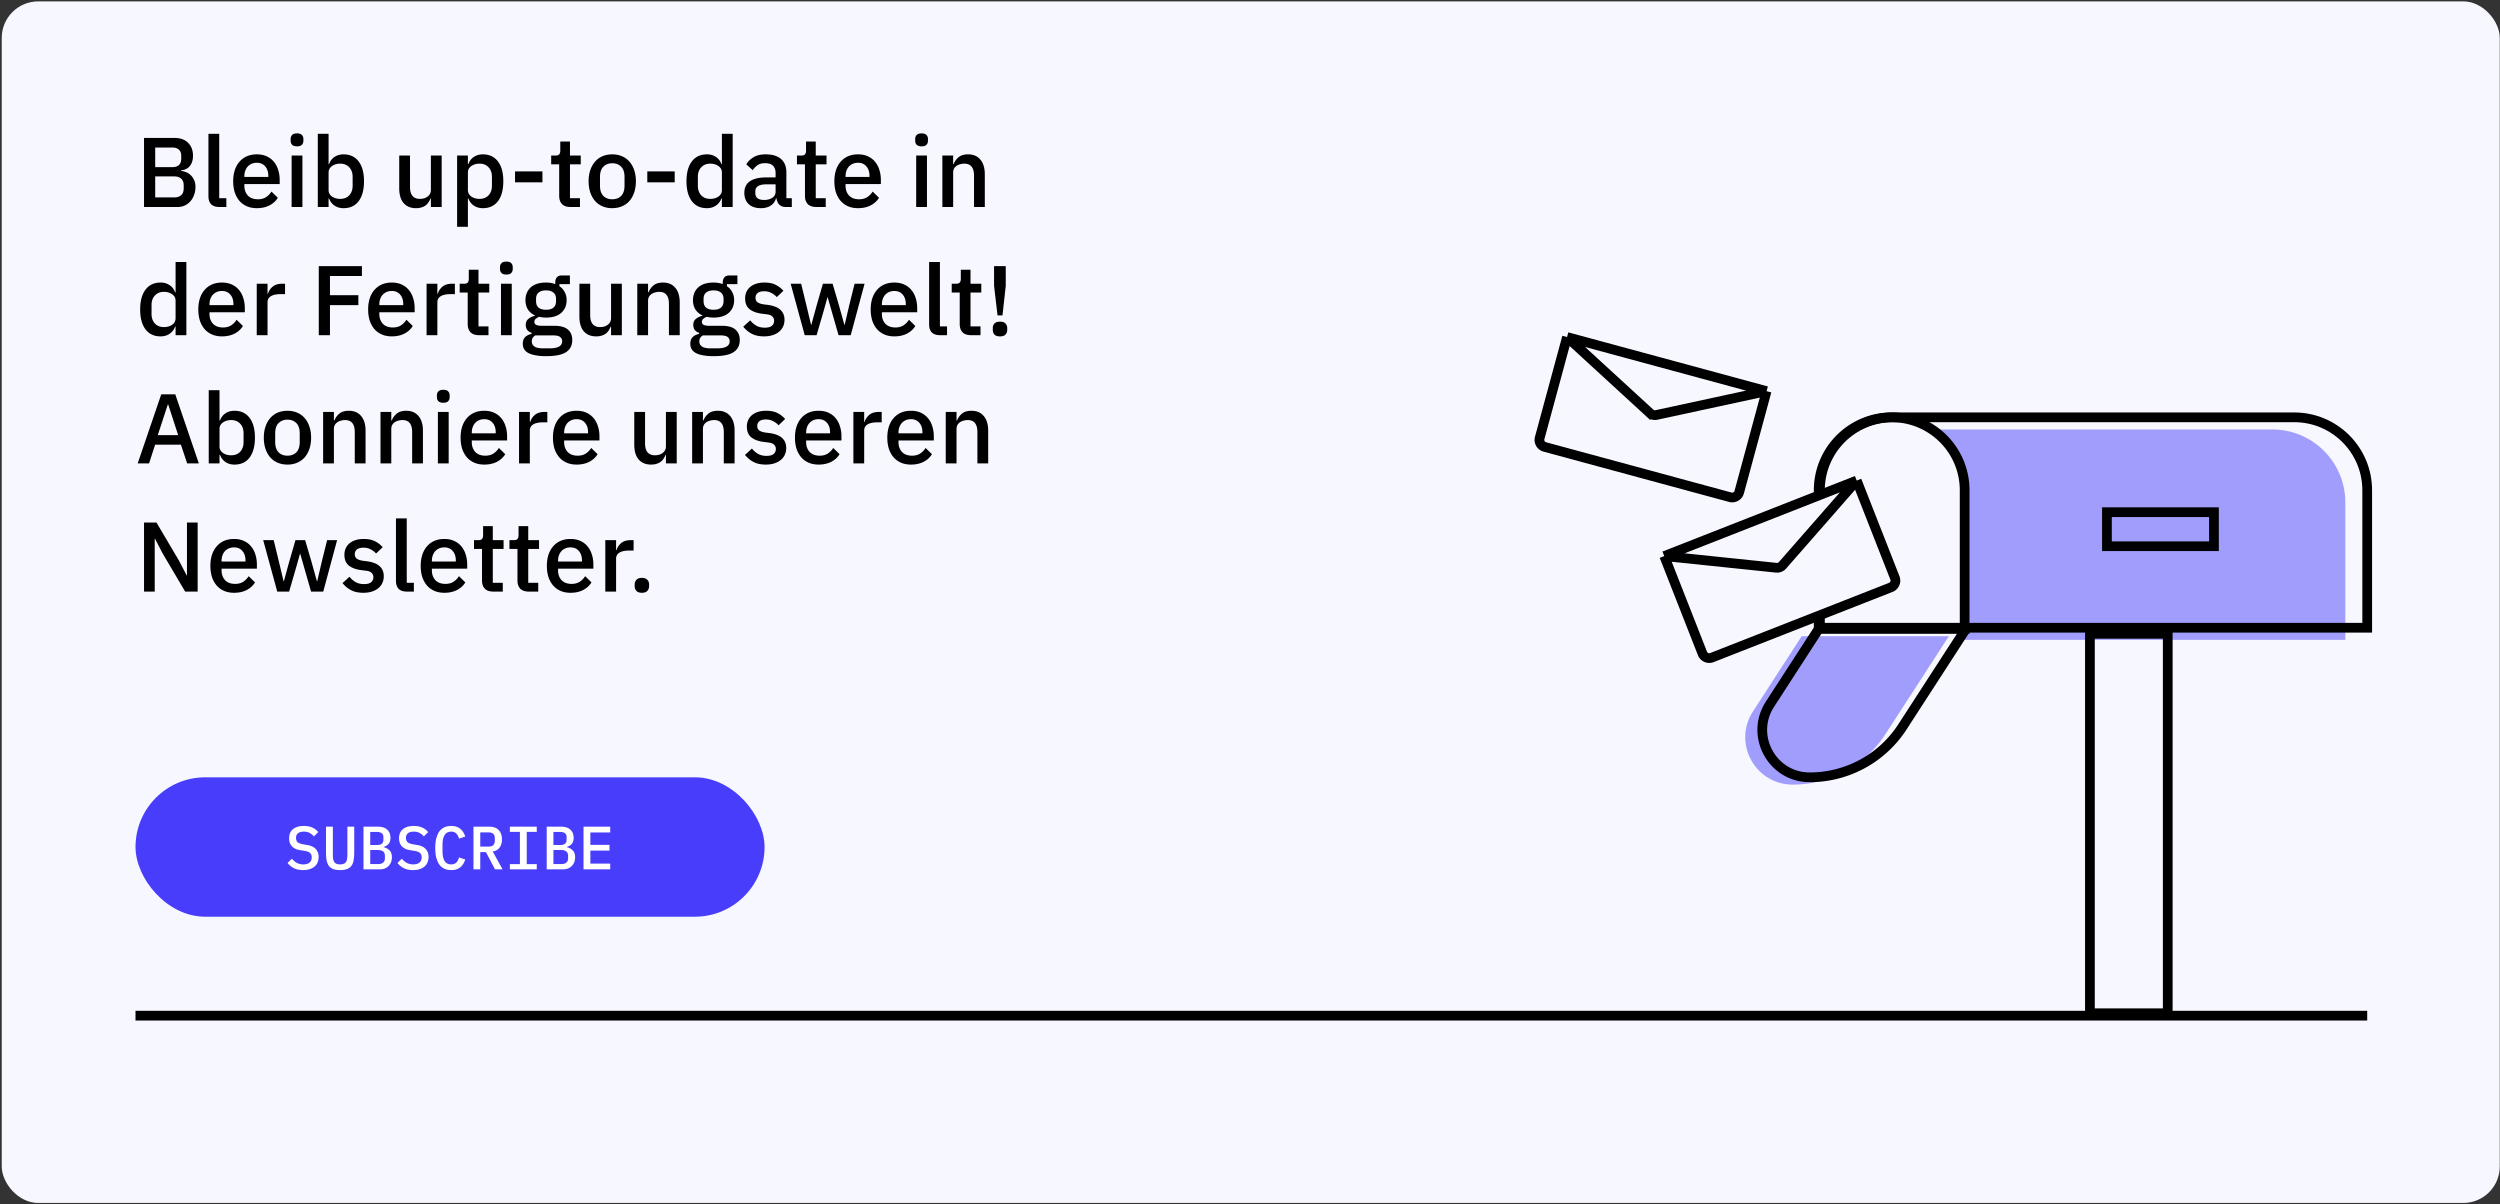 <svg xmlns="http://www.w3.org/2000/svg" width="1287" height="620" fill="none"><rect width="100%" height="100%" fill="#333333" stroke="none"/><rect width="1285.98" height="618.575" x=".895" y=".713" fill="#F6F7FF" rx="18.783"/><rect width="323.826" height="71.765" x="69.765" y="400.157" fill="#473DFA" rx="35.883"/><path fill="#fff" d="M156.046 447.917c-1.908 0-3.512-.336-4.813-1.007-1.3-.671-2.369-1.562-3.208-2.674l2.265-2.17c.838 1.006 1.73 1.751 2.673 2.233.944.461 2.014.692 3.209.692 1.384 0 2.443-.314 3.177-.944.755-.629 1.133-1.531 1.133-2.705 0-.944-.273-1.667-.818-2.171-.545-.524-1.479-.901-2.8-1.132l-2.391-.377c-1.048-.168-1.929-.441-2.642-.818-.713-.399-1.29-.86-1.73-1.384a5.519 5.519 0 0 1-.975-1.794 7.733 7.733 0 0 1-.283-2.107c0-2.076.671-3.649 2.013-4.719 1.342-1.09 3.188-1.636 5.536-1.636 1.741 0 3.219.283 4.436.85 1.237.545 2.233 1.321 2.988 2.328l-2.202 2.202a7.037 7.037 0 0 0-2.17-1.762c-.818-.461-1.835-.692-3.052-.692-1.3 0-2.296.283-2.988.849-.671.546-1.007 1.353-1.007 2.422 0 .902.262 1.615.787 2.14.545.503 1.499.87 2.862 1.101l2.328.409c1.971.356 3.408 1.08 4.31 2.17.902 1.07 1.353 2.38 1.353 3.932 0 1.007-.179 1.93-.535 2.769a5.41 5.41 0 0 1-1.542 2.139c-.671.587-1.51 1.048-2.516 1.384-.986.314-2.118.472-3.398.472Zm15.308-22.335v13.495c0 .902.021 1.72.063 2.454.063.734.22 1.363.472 1.887a2.63 2.63 0 0 0 1.132 1.164c.503.273 1.195.409 2.076.409s1.573-.136 2.076-.409c.504-.272.881-.66 1.133-1.164.252-.524.398-1.153.44-1.887.063-.734.095-1.552.095-2.454v-13.495h3.523v12.866c0 1.573-.094 2.957-.283 4.152-.168 1.175-.514 2.16-1.038 2.957-.525.776-1.269 1.364-2.234 1.762-.943.398-2.181.598-3.712.598-1.531 0-2.778-.2-3.743-.598-.944-.398-1.678-.986-2.202-1.762-.524-.797-.881-1.782-1.07-2.957-.168-1.195-.251-2.579-.251-4.152v-12.866h3.523Zm15.779 0h7.581c1.993 0 3.534.514 4.625 1.541 1.111 1.028 1.667 2.433 1.667 4.216 0 1.279-.315 2.296-.944 3.051-.629.755-1.478 1.29-2.548 1.604v.158c1.279.293 2.307.859 3.083 1.698.776.818 1.164 1.982 1.164 3.492 0 .902-.147 1.73-.44 2.485a5.926 5.926 0 0 1-1.259 1.982 5.905 5.905 0 0 1-1.982 1.29c-.755.293-1.593.44-2.516.44h-8.431v-21.957Zm7.361 19.252c1.175 0 2.076-.241 2.706-.724.629-.482.943-1.258.943-2.328v-1.132c0-1.07-.314-1.846-.943-2.328-.63-.482-1.531-.723-2.706-.723h-3.9v7.235h3.9Zm-.503-9.815c1.111 0 1.95-.21 2.517-.629.587-.44.88-1.164.88-2.171v-1.132c0-1.007-.293-1.72-.88-2.139-.567-.441-1.406-.661-2.517-.661h-3.397v6.732h3.397Zm18.642 12.898c-1.908 0-3.513-.336-4.813-1.007-1.3-.671-2.37-1.562-3.209-2.674l2.265-2.17c.839 1.006 1.73 1.751 2.674 2.233.944.461 2.013.692 3.209.692 1.384 0 2.443-.314 3.177-.944.755-.629 1.132-1.531 1.132-2.705 0-.944-.272-1.667-.817-2.171-.546-.524-1.479-.901-2.8-1.132l-2.391-.377c-1.049-.168-1.929-.441-2.642-.818-.713-.399-1.29-.86-1.731-1.384a5.557 5.557 0 0 1-.975-1.794 7.772 7.772 0 0 1-.283-2.107c0-2.076.671-3.649 2.013-4.719 1.343-1.09 3.188-1.636 5.537-1.636 1.741 0 3.219.283 4.435.85 1.238.545 2.234 1.321 2.989 2.328l-2.202 2.202a7.04 7.04 0 0 0-2.171-1.762c-.818-.461-1.835-.692-3.051-.692-1.3 0-2.296.283-2.989.849-.671.546-1.006 1.353-1.006 2.422 0 .902.262 1.615.786 2.14.546.503 1.5.87 2.863 1.101l2.328.409c1.971.356 3.408 1.08 4.309 2.17.902 1.07 1.353 2.38 1.353 3.932 0 1.007-.178 1.93-.535 2.769a5.398 5.398 0 0 1-1.541 2.139c-.671.587-1.51 1.048-2.517 1.384-.985.314-2.118.472-3.397.472Zm19.68 0c-2.789 0-4.865-.986-6.229-2.957-1.342-1.972-2.013-4.771-2.013-8.399 0-3.629.671-6.428 2.013-8.4 1.364-1.971 3.44-2.957 6.229-2.957 1.07 0 1.992.147 2.768.441.797.272 1.479.66 2.045 1.164a6.331 6.331 0 0 1 1.416 1.73c.398.65.723 1.353.975 2.108l-3.177 1.069a12.507 12.507 0 0 0-.567-1.416 4.046 4.046 0 0 0-.786-1.132 3.568 3.568 0 0 0-1.133-.755c-.419-.189-.943-.283-1.572-.283-1.552 0-2.685.598-3.398 1.793-.713 1.174-1.069 2.768-1.069 4.782v3.712c0 2.013.356 3.617 1.069 4.813.713 1.174 1.846 1.761 3.398 1.761.629 0 1.153-.094 1.572-.283.441-.189.818-.44 1.133-.755.314-.315.577-.692.786-1.132.21-.441.399-.913.567-1.416l3.177 1.07a11.016 11.016 0 0 1-.975 2.139 7.046 7.046 0 0 1-1.416 1.73c-.566.482-1.248.87-2.045 1.164-.776.272-1.698.409-2.768.409Zm14.93-.378h-3.492v-21.957h8.211c2.097 0 3.691.587 4.781 1.761 1.112 1.175 1.667 2.79 1.667 4.845 0 1.678-.408 3.062-1.226 4.152-.818 1.091-1.993 1.762-3.524 2.014l5.065 9.185h-3.901l-4.655-8.871h-2.926v8.871Zm4.215-11.702c2.181 0 3.272-.996 3.272-2.988v-1.353c0-1.992-1.091-2.989-3.272-2.989h-4.215v7.33h4.215Zm11.03 11.702v-2.674h5.159v-16.609h-5.159v-2.674h13.841v2.674h-5.159v16.609h5.159v2.674h-13.841Zm18.956-21.957h7.581c1.993 0 3.534.514 4.625 1.541 1.111 1.028 1.667 2.433 1.667 4.216 0 1.279-.315 2.296-.944 3.051-.629.755-1.478 1.29-2.548 1.604v.158c1.279.293 2.307.859 3.083 1.698.776.818 1.164 1.982 1.164 3.492 0 .902-.147 1.73-.44 2.485a5.91 5.91 0 0 1-1.259 1.982 5.905 5.905 0 0 1-1.982 1.29c-.755.293-1.593.44-2.516.44h-8.431v-21.957Zm7.361 19.252c1.175 0 2.076-.241 2.706-.724.629-.482.943-1.258.943-2.328v-1.132c0-1.07-.314-1.846-.943-2.328-.63-.482-1.531-.723-2.706-.723h-3.9v7.235h3.9Zm-.503-9.815c1.111 0 1.95-.21 2.517-.629.587-.44.88-1.164.88-2.171v-1.132c0-1.007-.293-1.72-.88-2.139-.567-.441-1.406-.661-2.517-.661h-3.397v6.732h3.397Zm12.099 12.52v-21.957h13.747v2.957h-10.224v6.386h9.846v2.957h-9.846v6.7h10.224v2.957h-13.747Z"/><path fill="#000" d="M74.144 71.01h15.737c2.953 0 5.262.831 6.926 2.495 1.697 1.663 2.546 3.887 2.546 6.671 0 1.324-.187 2.462-.56 3.412-.374.917-.849 1.681-1.426 2.292a5.995 5.995 0 0 1-1.986 1.324 8.864 8.864 0 0 1-2.19.51v.305c.713.034 1.494.204 2.343.51a7.043 7.043 0 0 1 2.444 1.476c.747.645 1.375 1.494 1.884 2.547.51 1.018.764 2.274.764 3.768 0 1.426-.237 2.767-.713 4.023-.441 1.256-1.07 2.343-1.884 3.26a9.235 9.235 0 0 1-2.903 2.189c-1.12.51-2.343.764-3.667.764H74.144V71.01Zm5.755 30.606h9.88c1.494 0 2.665-.39 3.514-1.171.848-.78 1.273-1.901 1.273-3.361v-1.732c0-1.46-.425-2.58-1.273-3.36-.849-.782-2.02-1.172-3.514-1.172h-9.88v10.796Zm0-15.583h8.912c1.426 0 2.53-.357 3.31-1.07.781-.746 1.172-1.799 1.172-3.157v-1.63c0-1.358-.39-2.393-1.172-3.106-.78-.747-1.884-1.12-3.31-1.12H79.9v10.083Zm33.061 20.523c-1.902 0-3.328-.475-4.278-1.426-.917-.984-1.375-2.342-1.375-4.074V68.871h5.551v33.153h3.666v4.532h-3.564Zm19.258.611c-1.902 0-3.599-.322-5.093-.967a10.693 10.693 0 0 1-3.819-2.75c-1.053-1.222-1.868-2.682-2.445-4.38-.543-1.731-.815-3.65-.815-5.755s.272-4.006.815-5.703c.577-1.732 1.392-3.192 2.445-4.38a10.424 10.424 0 0 1 3.819-2.801c1.494-.645 3.191-.968 5.093-.968 1.935 0 3.633.34 5.092 1.019 1.494.679 2.733 1.63 3.718 2.852.985 1.188 1.715 2.58 2.19 4.176.509 1.595.764 3.31.764 5.143v2.088h-18.181v.866c0 2.037.594 3.718 1.782 5.042 1.223 1.29 2.954 1.935 5.195 1.935 1.63 0 3.005-.356 4.125-1.069s2.071-1.681 2.852-2.903l3.259 3.208c-.984 1.63-2.41 2.937-4.278 3.921-1.867.951-4.04 1.426-6.518 1.426Zm0-23.375a6.81 6.81 0 0 0-2.648.51 6.126 6.126 0 0 0-2.037 1.425c-.544.611-.968 1.341-1.274 2.19-.305.849-.458 1.783-.458 2.801v.357h12.324v-.51c0-2.037-.526-3.666-1.578-4.889-1.053-1.256-2.496-1.884-4.329-1.884Zm20.71-8.454c-1.155 0-2.003-.271-2.547-.814-.509-.544-.763-1.24-.763-2.088v-.866c0-.85.254-1.545.763-2.088.544-.543 1.392-.815 2.547-.815 1.154 0 1.986.272 2.495.815.509.543.764 1.239.764 2.088v.866c0 .848-.255 1.544-.764 2.087-.509.544-1.341.815-2.495.815Zm-2.801 4.736h5.551v26.482h-5.551V80.074Zm13.477-11.203h5.551v15.583h.255c.577-1.596 1.511-2.818 2.801-3.667 1.324-.882 2.869-1.324 4.634-1.324 3.361 0 5.959 1.223 7.792 3.667 1.833 2.41 2.75 5.806 2.75 10.185 0 4.38-.917 7.792-2.75 10.237-1.833 2.41-4.431 3.615-7.792 3.615-1.765 0-3.31-.441-4.634-1.324-1.29-.882-2.224-2.105-2.801-3.666h-.255v4.379h-5.551V68.871Zm11.561 33.509c1.935 0 3.48-.611 4.634-1.833 1.154-1.256 1.732-2.903 1.732-4.94v-4.583c0-2.037-.578-3.667-1.732-4.89-1.154-1.255-2.699-1.884-4.634-1.884-1.698 0-3.124.425-4.278 1.274-1.154.814-1.732 1.9-1.732 3.259v9.065c0 1.358.578 2.461 1.732 3.31 1.154.815 2.58 1.222 4.278 1.222Zm46.655-.203h-.204a8.992 8.992 0 0 1-.967 1.884 6.104 6.104 0 0 1-1.477 1.63c-.577.441-1.29.797-2.139 1.069-.815.272-1.766.407-2.852.407-2.75 0-4.889-.882-6.417-2.648-1.494-1.765-2.241-4.295-2.241-7.588V80.074h5.551v16.144c0 4.108 1.698 6.162 5.093 6.162.713 0 1.409-.085 2.088-.254a5.82 5.82 0 0 0 1.782-.866 3.956 3.956 0 0 0 1.274-1.426c.339-.577.509-1.256.509-2.037V80.074h5.551v26.482h-5.551v-4.379Zm13.499-22.103h5.551v4.38h.255c.577-1.596 1.511-2.818 2.801-3.667 1.324-.882 2.869-1.324 4.634-1.324 3.361 0 5.959 1.223 7.792 3.667 1.833 2.41 2.75 5.806 2.75 10.185 0 4.38-.917 7.792-2.75 10.237-1.833 2.41-4.431 3.615-7.792 3.615-1.765 0-3.31-.441-4.634-1.324-1.29-.882-2.224-2.105-2.801-3.666h-.255v14.565h-5.551V80.074Zm11.561 22.306c1.935 0 3.48-.611 4.634-1.833 1.154-1.256 1.732-2.903 1.732-4.94v-4.583c0-2.037-.578-3.667-1.732-4.89-1.154-1.255-2.699-1.884-4.634-1.884-1.698 0-3.124.425-4.278 1.274-1.154.814-1.732 1.9-1.732 3.259v9.065c0 1.358.578 2.461 1.732 3.31 1.154.815 2.58 1.222 4.278 1.222Zm18.26-8.504v-5.653h14.107v5.653H265.14Zm28.589 12.68c-1.936 0-3.395-.492-4.38-1.477-.985-1.018-1.477-2.444-1.477-4.277V84.607h-4.125v-4.533h2.241c.916 0 1.545-.203 1.884-.61.374-.408.56-1.07.56-1.987v-4.634h4.991v7.231h5.551v4.533h-5.551v17.417h5.144v4.532h-4.838Zm21.456.611c-1.833 0-3.514-.322-5.041-.967a10.706 10.706 0 0 1-3.82-2.75c-1.052-1.222-1.867-2.682-2.444-4.38-.577-1.731-.866-3.65-.866-5.755s.289-4.006.866-5.703c.577-1.732 1.392-3.192 2.444-4.38a10.436 10.436 0 0 1 3.82-2.801c1.527-.645 3.208-.968 5.041-.968 1.834 0 3.497.323 4.991.968a10.34 10.34 0 0 1 3.871 2.8c1.052 1.19 1.867 2.65 2.444 4.38.577 1.698.866 3.6.866 5.704 0 2.105-.289 4.024-.866 5.755-.577 1.698-1.392 3.158-2.444 4.38-1.053 1.188-2.343 2.105-3.871 2.75-1.494.645-3.157.967-4.991.967Zm0-4.583c1.902 0 3.429-.577 4.584-1.732 1.154-1.188 1.731-2.953 1.731-5.296v-4.481c0-2.343-.577-4.091-1.731-5.246-1.155-1.188-2.682-1.782-4.584-1.782-1.901 0-3.429.594-4.583 1.782-1.154 1.155-1.731 2.903-1.731 5.246v4.481c0 2.343.577 4.108 1.731 5.296 1.154 1.155 2.682 1.732 4.583 1.732Zm18.04-8.708v-5.653h14.106v5.653h-14.106Zm38.405 8.301h-.255c-.577 1.561-1.527 2.784-2.852 3.666-1.29.883-2.817 1.324-4.583 1.324-3.361 0-5.958-1.205-7.792-3.615-1.833-2.445-2.75-5.857-2.75-10.237s.917-7.774 2.75-10.185c1.834-2.444 4.431-3.667 7.792-3.667 1.766 0 3.293.442 4.583 1.324 1.325.85 2.275 2.071 2.852 3.667h.255V68.871h5.551v37.685h-5.551v-4.379Zm-6.009.203c1.697 0 3.123-.407 4.277-1.222 1.155-.849 1.732-1.952 1.732-3.31v-9.065c0-1.358-.577-2.445-1.732-3.26-1.154-.848-2.58-1.273-4.277-1.273-1.936 0-3.48.629-4.635 1.885-1.154 1.222-1.731 2.852-1.731 4.889v4.583c0 2.037.577 3.684 1.731 4.94 1.155 1.222 2.699 1.833 4.635 1.833Zm38.897 4.176c-1.46 0-2.58-.407-3.361-1.222-.781-.849-1.256-1.918-1.426-3.208h-.255c-.509 1.663-1.442 2.919-2.8 3.768-1.359.849-3.005 1.273-4.94 1.273-2.75 0-4.872-.713-6.366-2.139-1.46-1.425-2.19-3.344-2.19-5.754 0-2.648.951-4.635 2.852-5.959 1.935-1.324 4.753-1.986 8.454-1.986h4.787v-2.24c0-1.63-.442-2.886-1.324-3.77-.883-.882-2.258-1.323-4.125-1.323-1.562 0-2.835.34-3.82 1.018a9.122 9.122 0 0 0-2.495 2.598l-3.31-3.005c.882-1.494 2.121-2.716 3.717-3.667 1.596-.984 3.684-1.477 6.264-1.477 3.429 0 6.06.798 7.894 2.394 1.833 1.596 2.75 3.887 2.75 6.875v13.292h2.801v4.532h-3.107Zm-11.204-3.616c1.732 0 3.158-.373 4.278-1.12 1.121-.781 1.681-1.816 1.681-3.106v-3.82h-4.685c-3.837 0-5.755 1.188-5.755 3.565v.917c0 1.188.39 2.088 1.171 2.699.815.577 1.918.865 3.31.865Zm26.935 3.616c-1.935 0-3.395-.492-4.379-1.477-.985-1.018-1.477-2.444-1.477-4.277V84.607h-4.125v-4.533h2.24c.917 0 1.545-.203 1.885-.61.373-.408.56-1.07.56-1.987v-4.634h4.991v7.231h5.551v4.533h-5.551v17.417h5.143v4.532h-4.838Zm21.457.611c-1.901 0-3.599-.322-5.093-.967a10.702 10.702 0 0 1-3.819-2.75c-1.052-1.222-1.867-2.682-2.444-4.38-.544-1.731-.815-3.65-.815-5.755s.271-4.006.815-5.703c.577-1.732 1.392-3.192 2.444-4.38a10.432 10.432 0 0 1 3.819-2.801c1.494-.645 3.192-.968 5.093-.968 1.935 0 3.633.34 5.093 1.019 1.494.679 2.733 1.63 3.717 2.852.985 1.188 1.715 2.58 2.19 4.176.51 1.595.764 3.31.764 5.143v2.088h-18.181v.866c0 2.037.595 3.718 1.783 5.042 1.222 1.29 2.954 1.935 5.194 1.935 1.63 0 3.005-.356 4.125-1.069 1.121-.713 2.071-1.681 2.852-2.903l3.26 3.208c-.985 1.63-2.411 2.937-4.278 3.921-1.868.951-4.04 1.426-6.519 1.426Zm0-23.375c-.95 0-1.833.17-2.648.51a6.126 6.126 0 0 0-2.037 1.425 6.634 6.634 0 0 0-1.273 2.19c-.306.849-.459 1.783-.459 2.801v.357h12.325v-.51c0-2.037-.527-3.666-1.579-4.889-1.053-1.256-2.495-1.884-4.329-1.884Zm32.746-8.454c-1.155 0-2.004-.271-2.547-.814-.509-.544-.764-1.24-.764-2.088v-.866c0-.85.255-1.545.764-2.088.543-.543 1.392-.815 2.547-.815 1.154 0 1.986.272 2.495.815.509.543.764 1.239.764 2.088v.866c0 .848-.255 1.544-.764 2.087-.509.544-1.341.815-2.495.815Zm-2.801 4.736h5.551v26.482h-5.551V80.074Zm13.477 26.482V80.074h5.551v4.38h.255a8.828 8.828 0 0 1 2.597-3.565c1.188-.95 2.801-1.426 4.838-1.426 2.716 0 4.821.9 6.315 2.7 1.528 1.765 2.292 4.294 2.292 7.588v16.805h-5.551V90.463c0-4.142-1.664-6.213-4.991-6.213-.713 0-1.426.102-2.139.306a5.6 5.6 0 0 0-1.833.815 4.424 4.424 0 0 0-1.324 1.426c-.306.577-.459 1.256-.459 2.037v17.722h-5.551ZM90.39 168.177h-.255c-.577 1.561-1.528 2.784-2.852 3.666-1.29.883-2.817 1.324-4.583 1.324-3.361 0-5.958-1.205-7.792-3.615-1.833-2.445-2.75-5.857-2.75-10.237 0-4.379.917-7.774 2.75-10.185 1.834-2.444 4.43-3.667 7.792-3.667 1.766 0 3.293.442 4.583 1.324 1.325.849 2.275 2.071 2.852 3.667h.255v-15.583h5.55v37.685h-5.55v-4.379Zm-6.01.203c1.698 0 3.124-.407 4.278-1.222 1.155-.849 1.732-1.952 1.732-3.31v-9.065c0-1.358-.577-2.445-1.732-3.259-1.154-.849-2.58-1.274-4.277-1.274-1.936 0-3.48.629-4.635 1.885-1.154 1.222-1.731 2.852-1.731 4.889v4.583c0 2.037.577 3.684 1.731 4.94 1.155 1.222 2.7 1.833 4.635 1.833Zm29.884 4.787c-1.901 0-3.599-.322-5.093-.967a10.702 10.702 0 0 1-3.819-2.75c-1.052-1.222-1.867-2.682-2.444-4.38-.544-1.731-.815-3.65-.815-5.755s.271-4.006.815-5.703c.577-1.732 1.392-3.192 2.444-4.38a10.433 10.433 0 0 1 3.819-2.801c1.494-.645 3.192-.968 5.093-.968 1.935 0 3.633.34 5.093 1.019 1.494.679 2.733 1.63 3.717 2.852.985 1.188 1.715 2.58 2.19 4.176.51 1.595.764 3.31.764 5.143v2.088h-18.181v.866c0 2.037.595 3.718 1.783 5.042 1.222 1.29 2.954 1.935 5.194 1.935 1.63 0 3.005-.356 4.125-1.069 1.121-.713 2.071-1.681 2.852-2.903l3.26 3.208c-.985 1.63-2.411 2.937-4.278 3.921-1.868.951-4.04 1.426-6.519 1.426Zm0-23.375c-.95 0-1.833.17-2.648.509-.781.34-1.46.815-2.037 1.426a6.63 6.63 0 0 0-1.273 2.19c-.306.849-.459 1.783-.459 2.801v.357h12.325v-.51c0-2.037-.527-3.666-1.579-4.889-1.053-1.256-2.496-1.884-4.329-1.884Zm17.909 22.764v-26.482h5.551v5.093h.255c.373-1.358 1.154-2.546 2.342-3.565 1.189-1.018 2.835-1.528 4.94-1.528h1.477v5.348h-2.19c-2.206 0-3.904.356-5.092 1.069-1.155.713-1.732 1.766-1.732 3.158v16.907h-5.551Zm31.938 0V137.01h22.204v5.092h-16.449v9.88h14.616v5.093h-14.616v15.481h-5.755Zm37.584.611c-1.902 0-3.599-.322-5.093-.967a10.693 10.693 0 0 1-3.819-2.75c-1.053-1.222-1.868-2.682-2.445-4.38-.543-1.731-.815-3.65-.815-5.755s.272-4.006.815-5.703c.577-1.732 1.392-3.192 2.445-4.38a10.425 10.425 0 0 1 3.819-2.801c1.494-.645 3.191-.968 5.093-.968 1.935 0 3.633.34 5.092 1.019 1.494.679 2.733 1.63 3.718 2.852.985 1.188 1.715 2.58 2.19 4.176.509 1.595.764 3.31.764 5.143v2.088h-18.181v.866c0 2.037.594 3.718 1.782 5.042 1.223 1.29 2.954 1.935 5.195 1.935 1.63 0 3.005-.356 4.125-1.069s2.071-1.681 2.852-2.903l3.259 3.208c-.984 1.63-2.41 2.937-4.278 3.921-1.867.951-4.04 1.426-6.518 1.426Zm0-23.375a6.82 6.82 0 0 0-2.648.509c-.781.34-1.46.815-2.038 1.426-.543.611-.967 1.341-1.273 2.19-.305.849-.458 1.783-.458 2.801v.357h12.324v-.51c0-2.037-.526-3.666-1.579-4.889-1.052-1.256-2.495-1.884-4.328-1.884Zm17.909 22.764v-26.482h5.551v5.093h.254c.374-1.358 1.155-2.546 2.343-3.565 1.188-1.018 2.835-1.528 4.94-1.528h1.477v5.348h-2.19c-2.207 0-3.904.356-5.093 1.069-1.154.713-1.731 1.766-1.731 3.158v16.907h-5.551Zm27.027 0c-1.935 0-3.395-.492-4.379-1.477-.985-1.018-1.477-2.444-1.477-4.277v-16.195h-4.125v-4.533h2.241c.916 0 1.544-.203 1.884-.611.373-.407.56-1.069.56-1.986v-4.634h4.991v7.231h5.551v4.533h-5.551v17.417h5.144v4.532h-4.839Zm14.068-31.218c-1.154 0-2.003-.271-2.546-.815-.509-.543-.764-1.239-.764-2.088v-.865c0-.849.255-1.545.764-2.088.543-.543 1.392-.815 2.546-.815s1.986.272 2.496.815c.509.543.763 1.239.763 2.088v.865c0 .849-.254 1.545-.763 2.088-.51.544-1.342.815-2.496.815Zm-2.801 4.736h5.551v26.482h-5.551v-26.482Zm36.7 28.978c0 2.75-1.052 4.821-3.157 6.213-2.105 1.392-5.534 2.088-10.287 2.088-2.173 0-4.023-.153-5.551-.459-1.494-.271-2.733-.679-3.718-1.222-.951-.543-1.647-1.205-2.088-1.986-.441-.781-.662-1.681-.662-2.699 0-1.46.39-2.597 1.171-3.412.815-.815 1.936-1.375 3.362-1.681v-.56c-2.004-.645-3.005-2.003-3.005-4.074 0-1.358.458-2.394 1.375-3.107.917-.747 2.02-1.273 3.31-1.578v-.204c-1.562-.747-2.767-1.782-3.616-3.107-.815-1.358-1.222-2.936-1.222-4.736 0-2.716.9-4.906 2.699-6.569 1.834-1.664 4.448-2.496 7.843-2.496 1.867 0 3.463.272 4.787.815v-.713c0-1.188.272-2.105.815-2.75.577-.679 1.46-1.018 2.648-1.018h4.074v4.481h-5.398v1.07a7.935 7.935 0 0 1 2.75 3.055c.645 1.222.968 2.597.968 4.125 0 2.682-.917 4.855-2.751 6.519-1.833 1.63-4.447 2.444-7.842 2.444-1.29 0-2.445-.135-3.463-.407a5.45 5.45 0 0 0-1.783 1.018c-.509.408-.764.951-.764 1.63 0 .713.323 1.222.968 1.528.645.305 1.562.458 2.75.458h6.519c3.259 0 5.619.662 7.079 1.986 1.459 1.291 2.189 3.073 2.189 5.348Zm-5.194.611c0-.917-.357-1.647-1.07-2.19-.679-.543-1.935-.815-3.768-.815h-8.963c-1.223.713-1.834 1.732-1.834 3.056 0 1.086.425 1.952 1.274 2.597.882.679 2.359 1.019 4.43 1.019h3.463c4.312 0 6.468-1.223 6.468-3.667Zm-8.301-16.195c1.629 0 2.886-.356 3.768-1.069.917-.747 1.375-1.885 1.375-3.412v-1.019c0-1.528-.458-2.648-1.375-3.361-.882-.747-2.139-1.12-3.768-1.12-1.63 0-2.903.373-3.82 1.12-.882.713-1.324 1.833-1.324 3.361v1.019c0 1.527.442 2.665 1.324 3.412.917.713 2.19 1.069 3.82 1.069Zm33.469 8.709h-.204a8.992 8.992 0 0 1-.967 1.884 6.104 6.104 0 0 1-1.477 1.63c-.577.441-1.29.797-2.139 1.069-.815.272-1.766.407-2.852.407-2.75 0-4.889-.882-6.417-2.648-1.494-1.765-2.241-4.295-2.241-7.588v-16.857h5.551v16.144c0 4.108 1.698 6.162 5.093 6.162.713 0 1.409-.085 2.088-.254a5.82 5.82 0 0 0 1.782-.866 3.956 3.956 0 0 0 1.274-1.426c.339-.577.509-1.256.509-2.037v-17.723h5.551v26.482h-5.551v-4.379Zm13.499 4.379v-26.482h5.551v4.38h.255a8.831 8.831 0 0 1 2.597-3.565c1.189-.95 2.801-1.426 4.838-1.426 2.716 0 4.821.9 6.315 2.699 1.528 1.766 2.292 4.295 2.292 7.589v16.805h-5.551v-16.093c0-4.142-1.664-6.213-4.991-6.213-.713 0-1.426.102-2.139.306-.679.17-1.29.441-1.833.815a4.432 4.432 0 0 0-1.324 1.426c-.306.577-.459 1.256-.459 2.037v17.722h-5.551Zm52.764 2.496c0 2.75-1.052 4.821-3.157 6.213-2.105 1.392-5.534 2.088-10.287 2.088-2.173 0-4.023-.153-5.551-.459-1.494-.271-2.733-.679-3.718-1.222-.951-.543-1.647-1.205-2.088-1.986-.441-.781-.662-1.681-.662-2.699 0-1.46.391-2.597 1.171-3.412.815-.815 1.936-1.375 3.362-1.681v-.56c-2.004-.645-3.005-2.003-3.005-4.074 0-1.358.458-2.394 1.375-3.107.917-.747 2.02-1.273 3.31-1.578v-.204c-1.562-.747-2.767-1.782-3.616-3.107-.815-1.358-1.222-2.936-1.222-4.736 0-2.716.9-4.906 2.699-6.569 1.834-1.664 4.448-2.496 7.843-2.496 1.867 0 3.463.272 4.787.815v-.713c0-1.188.272-2.105.815-2.75.577-.679 1.46-1.018 2.648-1.018h4.074v4.481h-5.398v1.07a7.935 7.935 0 0 1 2.75 3.055c.645 1.222.968 2.597.968 4.125 0 2.682-.917 4.855-2.75 6.519-1.834 1.63-4.448 2.444-7.843 2.444-1.29 0-2.445-.135-3.463-.407a5.45 5.45 0 0 0-1.783 1.018c-.509.408-.764.951-.764 1.63 0 .713.323 1.222.968 1.528.645.305 1.562.458 2.75.458h6.519c3.259 0 5.619.662 7.079 1.986 1.459 1.291 2.189 3.073 2.189 5.348Zm-5.194.611c0-.917-.357-1.647-1.07-2.19-.679-.543-1.935-.815-3.768-.815h-8.963c-1.222.713-1.834 1.732-1.834 3.056 0 1.086.425 1.952 1.274 2.597.882.679 2.359 1.019 4.43 1.019h3.463c4.312 0 6.468-1.223 6.468-3.667Zm-8.301-16.195c1.629 0 2.886-.356 3.768-1.069.917-.747 1.375-1.885 1.375-3.412v-1.019c0-1.528-.458-2.648-1.375-3.361-.882-.747-2.139-1.12-3.768-1.12-1.63 0-2.903.373-3.82 1.12-.882.713-1.324 1.833-1.324 3.361v1.019c0 1.527.442 2.665 1.324 3.412.917.713 2.19 1.069 3.82 1.069Zm26.029 13.699c-2.513 0-4.617-.441-6.315-1.324-1.698-.882-3.174-2.105-4.431-3.666l3.565-3.26c.985 1.189 2.071 2.122 3.26 2.801 1.222.645 2.631.968 4.226.968 1.63 0 2.835-.306 3.616-.917.815-.645 1.222-1.528 1.222-2.648 0-.849-.288-1.562-.865-2.139-.544-.611-1.511-1.001-2.903-1.171l-2.445-.306c-2.716-.339-4.855-1.12-6.416-2.342-1.528-1.257-2.292-3.107-2.292-5.551 0-1.291.238-2.428.713-3.412a6.993 6.993 0 0 1 1.986-2.547c.883-.713 1.918-1.256 3.107-1.629 1.222-.374 2.563-.561 4.023-.561 2.376 0 4.312.374 5.805 1.121 1.528.747 2.886 1.782 4.075 3.106l-3.413 3.26c-.679-.815-1.578-1.511-2.699-2.088-1.086-.612-2.342-.917-3.768-.917-1.528 0-2.665.305-3.412.917-.713.611-1.07 1.409-1.07 2.393 0 1.019.323 1.783.968 2.292.645.509 1.68.883 3.106 1.12l2.445.306c2.92.441 5.042 1.307 6.366 2.597 1.358 1.256 2.037 2.954 2.037 5.093 0 1.29-.255 2.461-.764 3.514a7.457 7.457 0 0 1-2.088 2.648c-.917.747-2.02 1.324-3.31 1.731-1.291.408-2.733.611-4.329.611Zm13.666-27.093h5.398l2.699 11.102 2.394 10.033h.153l2.75-10.033 3.208-11.102h4.991l3.259 11.102 2.801 10.033h.153l2.343-10.033 2.75-11.102h5.143l-7.129 26.482h-6.264l-3.463-12.069-2.139-7.436h-.102l-2.088 7.436-3.514 12.069h-6.111l-7.232-26.482Zm53.371 27.093c-1.901 0-3.599-.322-5.093-.967a10.693 10.693 0 0 1-3.819-2.75c-1.053-1.222-1.868-2.682-2.445-4.38-.543-1.731-.815-3.65-.815-5.755s.272-4.006.815-5.703c.577-1.732 1.392-3.192 2.445-4.38a10.425 10.425 0 0 1 3.819-2.801c1.494-.645 3.192-.968 5.093-.968 1.935 0 3.633.34 5.092 1.019 1.494.679 2.733 1.63 3.718 2.852.985 1.188 1.715 2.58 2.19 4.176.509 1.595.764 3.31.764 5.143v2.088h-18.181v.866c0 2.037.594 3.718 1.782 5.042 1.223 1.29 2.954 1.935 5.195 1.935 1.63 0 3.005-.356 4.125-1.069s2.071-1.681 2.852-2.903l3.259 3.208c-.984 1.63-2.41 2.937-4.278 3.921-1.867.951-4.04 1.426-6.518 1.426Zm0-23.375a6.82 6.82 0 0 0-2.648.509c-.781.34-1.46.815-2.037 1.426-.544.611-.968 1.341-1.274 2.19-.305.849-.458 1.783-.458 2.801v.357h12.324v-.51c0-2.037-.526-3.666-1.578-4.889-1.053-1.256-2.496-1.884-4.329-1.884Zm23.562 22.764c-1.902 0-3.328-.475-4.278-1.426-.917-.984-1.375-2.342-1.375-4.074v-32.185h5.551v33.153h3.667v4.532h-3.565Zm15.954 0c-1.936 0-3.395-.492-4.38-1.477-.985-1.018-1.477-2.444-1.477-4.277v-16.195h-4.125v-4.533h2.241c.916 0 1.545-.203 1.884-.611.374-.407.56-1.069.56-1.986v-4.634h4.991v7.231h5.551v4.533h-5.551v17.417h5.144v4.532h-4.838Zm13.609-10.185-1.783-15.227V137.01h6.01v10.134l-1.681 15.227h-2.546Zm1.273 10.796c-1.29 0-2.241-.305-2.852-.916-.577-.645-.866-1.46-.866-2.445v-.866c0-.984.289-1.782.866-2.393.611-.645 1.562-.968 2.852-.968 1.29 0 2.224.323 2.801.968.611.611.917 1.409.917 2.393v.866c0 .985-.306 1.8-.917 2.445-.577.611-1.511.916-2.801.916ZM96.348 238.556l-3.208-9.625H79.848l-3.106 9.625h-5.857l12.12-35.546h7.232l12.121 35.546h-6.01Zm-9.727-30.25h-.254l-5.144 15.685h10.491l-5.093-15.685Zm20.835-7.435h5.551v15.583h.255c.577-1.596 1.51-2.818 2.8-3.667 1.325-.882 2.869-1.324 4.635-1.324 3.361 0 5.958 1.223 7.792 3.667 1.833 2.411 2.75 5.806 2.75 10.185 0 4.38-.917 7.792-2.75 10.237-1.834 2.41-4.431 3.615-7.792 3.615-1.766 0-3.31-.441-4.635-1.324-1.29-.882-2.223-2.105-2.8-3.666h-.255v4.379h-5.551v-37.685Zm11.56 33.509c1.935 0 3.48-.611 4.635-1.833 1.154-1.256 1.731-2.903 1.731-4.94v-4.583c0-2.037-.577-3.667-1.731-4.889-1.155-1.256-2.7-1.885-4.635-1.885-1.697 0-3.123.425-4.278 1.274-1.154.814-1.731 1.901-1.731 3.259v9.065c0 1.358.577 2.461 1.731 3.31 1.155.815 2.581 1.222 4.278 1.222Zm28.967 4.787c-1.833 0-3.514-.322-5.042-.967a10.702 10.702 0 0 1-3.819-2.75c-1.053-1.222-1.867-2.682-2.445-4.38-.577-1.731-.865-3.65-.865-5.755s.288-4.006.865-5.703c.578-1.732 1.392-3.192 2.445-4.38a10.433 10.433 0 0 1 3.819-2.801c1.528-.645 3.209-.968 5.042-.968 1.833 0 3.497.323 4.991.968a10.33 10.33 0 0 1 3.87 2.801c1.053 1.188 1.868 2.648 2.445 4.38.577 1.697.866 3.598.866 5.703 0 2.105-.289 4.024-.866 5.755-.577 1.698-1.392 3.158-2.445 4.38-1.052 1.188-2.342 2.105-3.87 2.75-1.494.645-3.158.967-4.991.967Zm0-4.583c1.901 0 3.429-.577 4.583-1.732 1.155-1.188 1.732-2.953 1.732-5.296v-4.481c0-2.343-.577-4.092-1.732-5.246-1.154-1.188-2.682-1.782-4.583-1.782-1.901 0-3.429.594-4.583 1.782-1.155 1.154-1.732 2.903-1.732 5.246v4.481c0 2.343.577 4.108 1.732 5.296 1.154 1.155 2.682 1.732 4.583 1.732Zm18.357 3.972v-26.482h5.551v4.38h.254a8.833 8.833 0 0 1 2.598-3.565c1.188-.95 2.801-1.426 4.838-1.426 2.716 0 4.821.9 6.315 2.699 1.527 1.766 2.291 4.295 2.291 7.589v16.805h-5.551v-16.093c0-4.142-1.663-6.213-4.991-6.213-.713 0-1.425.102-2.138.306a5.6 5.6 0 0 0-1.834.815 4.443 4.443 0 0 0-1.324 1.426c-.305.577-.458 1.256-.458 2.037v17.722h-5.551Zm29.541 0v-26.482h5.551v4.38h.255a8.831 8.831 0 0 1 2.597-3.565c1.188-.95 2.801-1.426 4.838-1.426 2.716 0 4.821.9 6.315 2.699 1.528 1.766 2.292 4.295 2.292 7.589v16.805h-5.551v-16.093c0-4.142-1.664-6.213-4.991-6.213-.713 0-1.426.102-2.139.306-.679.17-1.29.441-1.833.815a4.435 4.435 0 0 0-1.325 1.426c-.305.577-.458 1.256-.458 2.037v17.722h-5.551Zm32.343-31.218c-1.155 0-2.004-.271-2.547-.815-.509-.543-.764-1.239-.764-2.088v-.865c0-.849.255-1.545.764-2.088.543-.543 1.392-.815 2.547-.815 1.154 0 1.986.272 2.495.815.509.543.764 1.239.764 2.088v.865c0 .849-.255 1.545-.764 2.088-.509.544-1.341.815-2.495.815Zm-2.801 4.736h5.551v26.482h-5.551v-26.482Zm23.866 27.093c-1.901 0-3.599-.322-5.092-.967a10.706 10.706 0 0 1-3.82-2.75c-1.052-1.222-1.867-2.682-2.444-4.38-.544-1.731-.815-3.65-.815-5.755s.271-4.006.815-5.703c.577-1.732 1.392-3.192 2.444-4.38a10.437 10.437 0 0 1 3.82-2.801c1.493-.645 3.191-.968 5.092-.968 1.935 0 3.633.34 5.093 1.019 1.494.679 2.733 1.63 3.718 2.852.984 1.188 1.714 2.58 2.189 4.176.51 1.595.764 3.31.764 5.143v2.088h-18.181v.866c0 2.037.595 3.718 1.783 5.042 1.222 1.29 2.954 1.935 5.194 1.935 1.63 0 3.005-.356 4.125-1.069 1.121-.713 2.071-1.681 2.852-2.903l3.26 3.208c-.985 1.63-2.411 2.937-4.278 3.921-1.867.951-4.04 1.426-6.519 1.426Zm0-23.375c-.95 0-1.833.17-2.648.509-.781.34-1.46.815-2.037 1.426a6.63 6.63 0 0 0-1.273 2.19c-.306.849-.459 1.783-.459 2.801v.357h12.325v-.51c0-2.037-.527-3.666-1.579-4.889-1.053-1.256-2.495-1.884-4.329-1.884Zm17.909 22.764v-26.482h5.551v5.093h.255c.373-1.358 1.154-2.546 2.343-3.565 1.188-1.018 2.834-1.528 4.939-1.528h1.477v5.348h-2.19c-2.206 0-3.904.356-5.092 1.069-1.155.713-1.732 1.766-1.732 3.158v16.907h-5.551Zm29.636.611c-1.901 0-3.599-.322-5.093-.967a10.693 10.693 0 0 1-3.819-2.75c-1.053-1.222-1.868-2.682-2.445-4.38-.543-1.731-.815-3.65-.815-5.755s.272-4.006.815-5.703c.577-1.732 1.392-3.192 2.445-4.38a10.425 10.425 0 0 1 3.819-2.801c1.494-.645 3.192-.968 5.093-.968 1.935 0 3.633.34 5.093 1.019 1.493.679 2.733 1.63 3.717 2.852.985 1.188 1.715 2.58 2.19 4.176.509 1.595.764 3.31.764 5.143v2.088h-18.181v.866c0 2.037.594 3.718 1.783 5.042 1.222 1.29 2.953 1.935 5.194 1.935 1.63 0 3.005-.356 4.125-1.069 1.121-.713 2.071-1.681 2.852-2.903l3.259 3.208c-.984 1.63-2.41 2.937-4.277 3.921-1.868.951-4.041 1.426-6.519 1.426Zm0-23.375c-.951 0-1.833.17-2.648.509-.781.34-1.46.815-2.037 1.426-.544.611-.968 1.341-1.273 2.19-.306.849-.459 1.783-.459 2.801v.357h12.324v-.51c0-2.037-.526-3.666-1.578-4.889-1.053-1.256-2.496-1.884-4.329-1.884Zm45.986 18.385h-.203a9.045 9.045 0 0 1-.968 1.884 6.104 6.104 0 0 1-1.477 1.63c-.577.441-1.29.797-2.139 1.069-.815.272-1.765.407-2.852.407-2.75 0-4.889-.882-6.416-2.648-1.494-1.765-2.241-4.295-2.241-7.588v-16.857h5.551v16.144c0 4.108 1.697 6.162 5.092 6.162.713 0 1.409-.085 2.088-.254a5.825 5.825 0 0 0 1.783-.866 3.962 3.962 0 0 0 1.273-1.426c.339-.577.509-1.256.509-2.037v-17.723h5.551v26.482h-5.551v-4.379Zm13.5 4.379v-26.482h5.551v4.38h.254a8.833 8.833 0 0 1 2.598-3.565c1.188-.95 2.801-1.426 4.838-1.426 2.716 0 4.821.9 6.315 2.699 1.527 1.766 2.291 4.295 2.291 7.589v16.805h-5.551v-16.093c0-4.142-1.663-6.213-4.991-6.213-.712 0-1.425.102-2.138.306a5.6 5.6 0 0 0-1.834.815 4.443 4.443 0 0 0-1.324 1.426c-.305.577-.458 1.256-.458 2.037v17.722h-5.551Zm37.944.611c-2.512 0-4.617-.441-6.315-1.324-1.697-.882-3.174-2.105-4.43-3.666l3.564-3.26c.985 1.189 2.071 2.122 3.26 2.801 1.222.645 2.631.968 4.227.968 1.629 0 2.835-.306 3.615-.917.815-.645 1.223-1.528 1.223-2.648 0-.849-.289-1.562-.866-2.139-.543-.611-1.511-1.001-2.903-1.171l-2.444-.306c-2.716-.339-4.855-1.12-6.417-2.342-1.528-1.257-2.292-3.107-2.292-5.551 0-1.291.238-2.428.713-3.412a6.993 6.993 0 0 1 1.986-2.547c.883-.713 1.918-1.256 3.107-1.629 1.222-.374 2.563-.561 4.023-.561 2.377 0 4.312.374 5.806 1.121 1.527.747 2.885 1.782 4.074 3.106l-3.412 3.26c-.679-.815-1.579-1.511-2.699-2.088-1.087-.612-2.343-.917-3.769-.917-1.528 0-2.665.305-3.412.917-.713.611-1.07 1.409-1.07 2.393 0 1.019.323 1.783.968 2.292.645.509 1.681.883 3.107 1.12l2.444.306c2.92.441 5.042 1.307 6.366 2.597 1.358 1.256 2.037 2.954 2.037 5.093 0 1.29-.255 2.461-.764 3.514a7.457 7.457 0 0 1-2.088 2.648c-.917.747-2.02 1.324-3.31 1.731-1.29.408-2.733.611-4.329.611Zm27.151 0c-1.901 0-3.599-.322-5.093-.967a10.702 10.702 0 0 1-3.819-2.75c-1.053-1.222-1.867-2.682-2.445-4.38-.543-1.731-.814-3.65-.814-5.755s.271-4.006.814-5.703c.578-1.732 1.392-3.192 2.445-4.38a10.433 10.433 0 0 1 3.819-2.801c1.494-.645 3.192-.968 5.093-.968 1.935 0 3.633.34 5.093 1.019 1.494.679 2.733 1.63 3.717 2.852.985 1.188 1.715 2.58 2.19 4.176.51 1.595.764 3.31.764 5.143v2.088h-18.181v.866c0 2.037.594 3.718 1.783 5.042 1.222 1.29 2.954 1.935 5.194 1.935 1.63 0 3.005-.356 4.125-1.069 1.121-.713 2.071-1.681 2.852-2.903l3.26 3.208c-.985 1.63-2.411 2.937-4.278 3.921-1.868.951-4.04 1.426-6.519 1.426Zm0-23.375c-.951 0-1.833.17-2.648.509-.781.34-1.46.815-2.037 1.426a6.63 6.63 0 0 0-1.273 2.19c-.306.849-.459 1.783-.459 2.801v.357h12.325v-.51c0-2.037-.527-3.666-1.579-4.889-1.053-1.256-2.496-1.884-4.329-1.884Zm17.909 22.764v-26.482h5.551v5.093h.255c.373-1.358 1.154-2.546 2.342-3.565 1.189-1.018 2.835-1.528 4.94-1.528h1.477v5.348h-2.19c-2.207 0-3.904.356-5.092 1.069-1.155.713-1.732 1.766-1.732 3.158v16.907h-5.551Zm29.636.611c-1.901 0-3.599-.322-5.093-.967a10.693 10.693 0 0 1-3.819-2.75c-1.053-1.222-1.868-2.682-2.445-4.38-.543-1.731-.815-3.65-.815-5.755s.272-4.006.815-5.703c.577-1.732 1.392-3.192 2.445-4.38a10.425 10.425 0 0 1 3.819-2.801c1.494-.645 3.192-.968 5.093-.968 1.935 0 3.633.34 5.092 1.019 1.494.679 2.734 1.63 3.718 2.852.985 1.188 1.715 2.58 2.19 4.176.509 1.595.764 3.31.764 5.143v2.088h-18.181v.866c0 2.037.594 3.718 1.783 5.042 1.222 1.29 2.953 1.935 5.194 1.935 1.63 0 3.005-.356 4.125-1.069s2.071-1.681 2.852-2.903l3.259 3.208c-.984 1.63-2.41 2.937-4.278 3.921-1.867.951-4.04 1.426-6.518 1.426Zm0-23.375a6.82 6.82 0 0 0-2.648.509c-.781.34-1.46.815-2.037 1.426-.544.611-.968 1.341-1.274 2.19-.305.849-.458 1.783-.458 2.801v.357h12.324v-.51c0-2.037-.526-3.666-1.578-4.889-1.053-1.256-2.496-1.884-4.329-1.884Zm17.909 22.764v-26.482h5.551v4.38h.255a8.822 8.822 0 0 1 2.597-3.565c1.188-.95 2.801-1.426 4.838-1.426 2.716 0 4.821.9 6.315 2.699 1.527 1.766 2.291 4.295 2.291 7.589v16.805h-5.551v-16.093c0-4.142-1.663-6.213-4.99-6.213-.713 0-1.426.102-2.139.306a5.61 5.61 0 0 0-1.834.815 4.443 4.443 0 0 0-1.324 1.426c-.305.577-.458 1.256-.458 2.037v17.722h-5.551Zm-403.15 46.343-3.922-7.538h-.153v27.195h-5.5V269.01h6.417l11.611 19.657 3.922 7.537h.153V269.01h5.5v35.546H95.33l-11.611-19.657Zm36.762 20.268c-1.901 0-3.599-.322-5.093-.967a10.693 10.693 0 0 1-3.819-2.75c-1.053-1.222-1.868-2.682-2.445-4.38-.543-1.731-.815-3.65-.815-5.755s.272-4.006.815-5.703c.577-1.732 1.392-3.192 2.445-4.38a10.425 10.425 0 0 1 3.819-2.801c1.494-.645 3.192-.968 5.093-.968 1.935 0 3.633.34 5.092 1.019 1.494.679 2.733 1.63 3.718 2.852.985 1.188 1.715 2.58 2.19 4.176.509 1.595.764 3.31.764 5.143v2.088h-18.181v.866c0 2.037.594 3.718 1.782 5.042 1.223 1.29 2.954 1.935 5.195 1.935 1.63 0 3.005-.356 4.125-1.069s2.071-1.681 2.852-2.903l3.259 3.208c-.984 1.63-2.41 2.937-4.278 3.921-1.867.951-4.04 1.426-6.518 1.426Zm0-23.375a6.82 6.82 0 0 0-2.648.509c-.781.34-1.46.815-2.037 1.426-.544.611-.968 1.341-1.274 2.19-.305.849-.458 1.783-.458 2.801v.357h12.324v-.51c0-2.037-.526-3.666-1.578-4.889-1.053-1.256-2.496-1.884-4.329-1.884Zm15.012-3.718h5.398l2.699 11.102 2.394 10.033h.153l2.75-10.033 3.208-11.102h4.991l3.259 11.102 2.801 10.033h.153l2.342-10.033 2.751-11.102h5.143l-7.13 26.482h-6.264l-3.463-12.069-2.138-7.436h-.102l-2.088 7.436-3.514 12.069h-6.111l-7.232-26.482Zm51.583 27.093c-2.512 0-4.617-.441-6.314-1.324-1.698-.882-3.175-2.105-4.431-3.666l3.565-3.26c.984 1.189 2.071 2.122 3.259 2.801 1.222.645 2.631.968 4.227.968 1.63 0 2.835-.306 3.616-.917.815-.645 1.222-1.528 1.222-2.648 0-.849-.289-1.562-.866-2.139-.543-.611-1.511-1.001-2.903-1.171l-2.444-.306c-2.716-.339-4.855-1.12-6.417-2.342-1.528-1.257-2.291-3.107-2.291-5.551 0-1.291.237-2.428.712-3.412a7.006 7.006 0 0 1 1.987-2.547c.882-.713 1.918-1.256 3.106-1.629 1.222-.374 2.563-.561 4.023-.561 2.377 0 4.312.374 5.806 1.121 1.528.747 2.886 1.782 4.074 3.106l-3.412 3.26c-.679-.815-1.579-1.511-2.699-2.088-1.087-.612-2.343-.917-3.769-.917-1.527 0-2.665.305-3.412.917-.713.611-1.069 1.409-1.069 2.393 0 1.019.322 1.783.967 2.292.645.509 1.681.883 3.107 1.12l2.444.306c2.92.441 5.042 1.307 6.366 2.597 1.358 1.256 2.037 2.954 2.037 5.093 0 1.29-.254 2.461-.764 3.514a7.457 7.457 0 0 1-2.088 2.648c-.916.747-2.02 1.324-3.31 1.731-1.29.408-2.733.611-4.329.611Zm22.415-.611c-1.901 0-3.327-.475-4.278-1.426-.916-.984-1.375-2.342-1.375-4.074v-32.185h5.551v33.153h3.667v4.532h-3.565Zm19.258.611c-1.901 0-3.598-.322-5.092-.967a10.706 10.706 0 0 1-3.82-2.75c-1.052-1.222-1.867-2.682-2.444-4.38-.543-1.731-.815-3.65-.815-5.755s.272-4.006.815-5.703c.577-1.732 1.392-3.192 2.444-4.38a10.437 10.437 0 0 1 3.82-2.801c1.494-.645 3.191-.968 5.092-.968 1.936 0 3.633.34 5.093 1.019 1.494.679 2.733 1.63 3.718 2.852.984 1.188 1.714 2.58 2.19 4.176.509 1.595.764 3.31.764 5.143v2.088h-18.181v.866c0 2.037.594 3.718 1.782 5.042 1.222 1.29 2.954 1.935 5.195 1.935 1.629 0 3.004-.356 4.125-1.069 1.12-.713 2.071-1.681 2.852-2.903l3.259 3.208c-.985 1.63-2.411 2.937-4.278 3.921-1.867.951-4.04 1.426-6.519 1.426Zm0-23.375c-.95 0-1.833.17-2.648.509-.781.34-1.46.815-2.037 1.426-.543.611-.967 1.341-1.273 2.19-.305.849-.458 1.783-.458 2.801v.357h12.324v-.51c0-2.037-.526-3.666-1.579-4.889-1.052-1.256-2.495-1.884-4.329-1.884Zm25.243 22.764c-1.935 0-3.395-.492-4.38-1.477-.984-1.018-1.477-2.444-1.477-4.277v-16.195h-4.125v-4.533h2.241c.917 0 1.545-.203 1.884-.611.374-.407.561-1.069.561-1.986v-4.634h4.99v7.231h5.551v4.533h-5.551v17.417h5.144v4.532h-4.838Zm18.252 0c-1.935 0-3.395-.492-4.38-1.477-.984-1.018-1.477-2.444-1.477-4.277v-16.195h-4.125v-4.533h2.241c.917 0 1.545-.203 1.884-.611.374-.407.561-1.069.561-1.986v-4.634h4.99v7.231h5.551v4.533h-5.551v17.417h5.144v4.532h-4.838Zm21.457.611c-1.901 0-3.599-.322-5.093-.967a10.693 10.693 0 0 1-3.819-2.75c-1.053-1.222-1.868-2.682-2.445-4.38-.543-1.731-.815-3.65-.815-5.755s.272-4.006.815-5.703c.577-1.732 1.392-3.192 2.445-4.38a10.425 10.425 0 0 1 3.819-2.801c1.494-.645 3.192-.968 5.093-.968 1.935 0 3.633.34 5.092 1.019 1.494.679 2.733 1.63 3.718 2.852.985 1.188 1.715 2.58 2.19 4.176.509 1.595.764 3.31.764 5.143v2.088h-18.181v.866c0 2.037.594 3.718 1.782 5.042 1.223 1.29 2.954 1.935 5.195 1.935 1.63 0 3.005-.356 4.125-1.069s2.071-1.681 2.852-2.903l3.259 3.208c-.984 1.63-2.41 2.937-4.278 3.921-1.867.951-4.04 1.426-6.518 1.426Zm0-23.375a6.82 6.82 0 0 0-2.648.509c-.781.34-1.46.815-2.037 1.426-.544.611-.968 1.341-1.274 2.19-.305.849-.458 1.783-.458 2.801v.357h12.324v-.51c0-2.037-.526-3.666-1.578-4.889-1.053-1.256-2.496-1.884-4.329-1.884Zm17.909 22.764v-26.482h5.551v5.093h.254c.374-1.358 1.155-2.546 2.343-3.565 1.188-1.018 2.835-1.528 4.94-1.528h1.477v5.348h-2.19c-2.207 0-3.904.356-5.093 1.069-1.154.713-1.731 1.766-1.731 3.158v16.907h-5.551Zm18.829.611c-1.256 0-2.19-.322-2.801-.967-.611-.679-.917-1.511-.917-2.496v-.764c0-.984.306-1.799.917-2.444.611-.679 1.545-1.019 2.801-1.019 1.256 0 2.19.34 2.801 1.019.611.645.917 1.46.917 2.444v.764c0 .985-.306 1.817-.917 2.496-.611.645-1.545.967-2.801.967Z"/><path fill="#A19DFC" d="M998.252 221.096H1169.8c20.75 0 37.57 16.818 37.57 37.565v70.748h-196.6v-86.4l-12.518-21.913Zm-27.64 156.854a56.879 56.879 0 0 1-47.743 25.963c-19.322 0-30.963-21.407-20.461-37.626l25.097-38.757h75.755l-32.648 50.42Z"/><path stroke="#000" stroke-width="5.009" d="M936.896 316.887v6.261h281.744V252.4c0-20.747-16.82-37.565-37.57-37.565H974.461c-20.746 0-37.565 16.818-37.565 37.565v1.565m138.994 72.313h40.07v195.339h-40.07z"/><path stroke="#000" stroke-width="5.009" d="M936.27 317.513v6.261h75.13V252.4c0-20.747-16.818-37.565-37.565-37.565-20.747 0-37.565 16.818-37.565 37.565v1.878m43.108 119.916a56.88 56.88 0 0 1-47.743 25.963c-19.323 0-30.964-21.408-20.462-37.626l25.097-38.757h75.76l-32.652 50.42ZM1084.65 263.67h55.096v17.53h-55.096zm133.99 259.2H69.764"/><path stroke="#000" stroke-width="5.009" d="m856.756 286.271 19.669 50.123a3.756 3.756 0 0 0 4.869 2.124l92.086-36.135a3.756 3.756 0 0 0 2.124-4.869l-19.668-50.123m-99.08 38.88 49.54-19.44 49.54-19.44m-99.08 38.88 57.669 6.003a3.755 3.755 0 0 0 3.215-1.262l38.196-43.621m-149.119-73.878-14.091 51.967a3.758 3.758 0 0 0 2.643 4.609l95.474 25.887a3.757 3.757 0 0 0 4.609-2.642l14.091-51.967m-102.726-27.854 51.363 13.927 51.363 13.927m-102.726-27.854 42.721 39.2a3.754 3.754 0 0 0 3.333.904l56.672-12.25"/></svg>